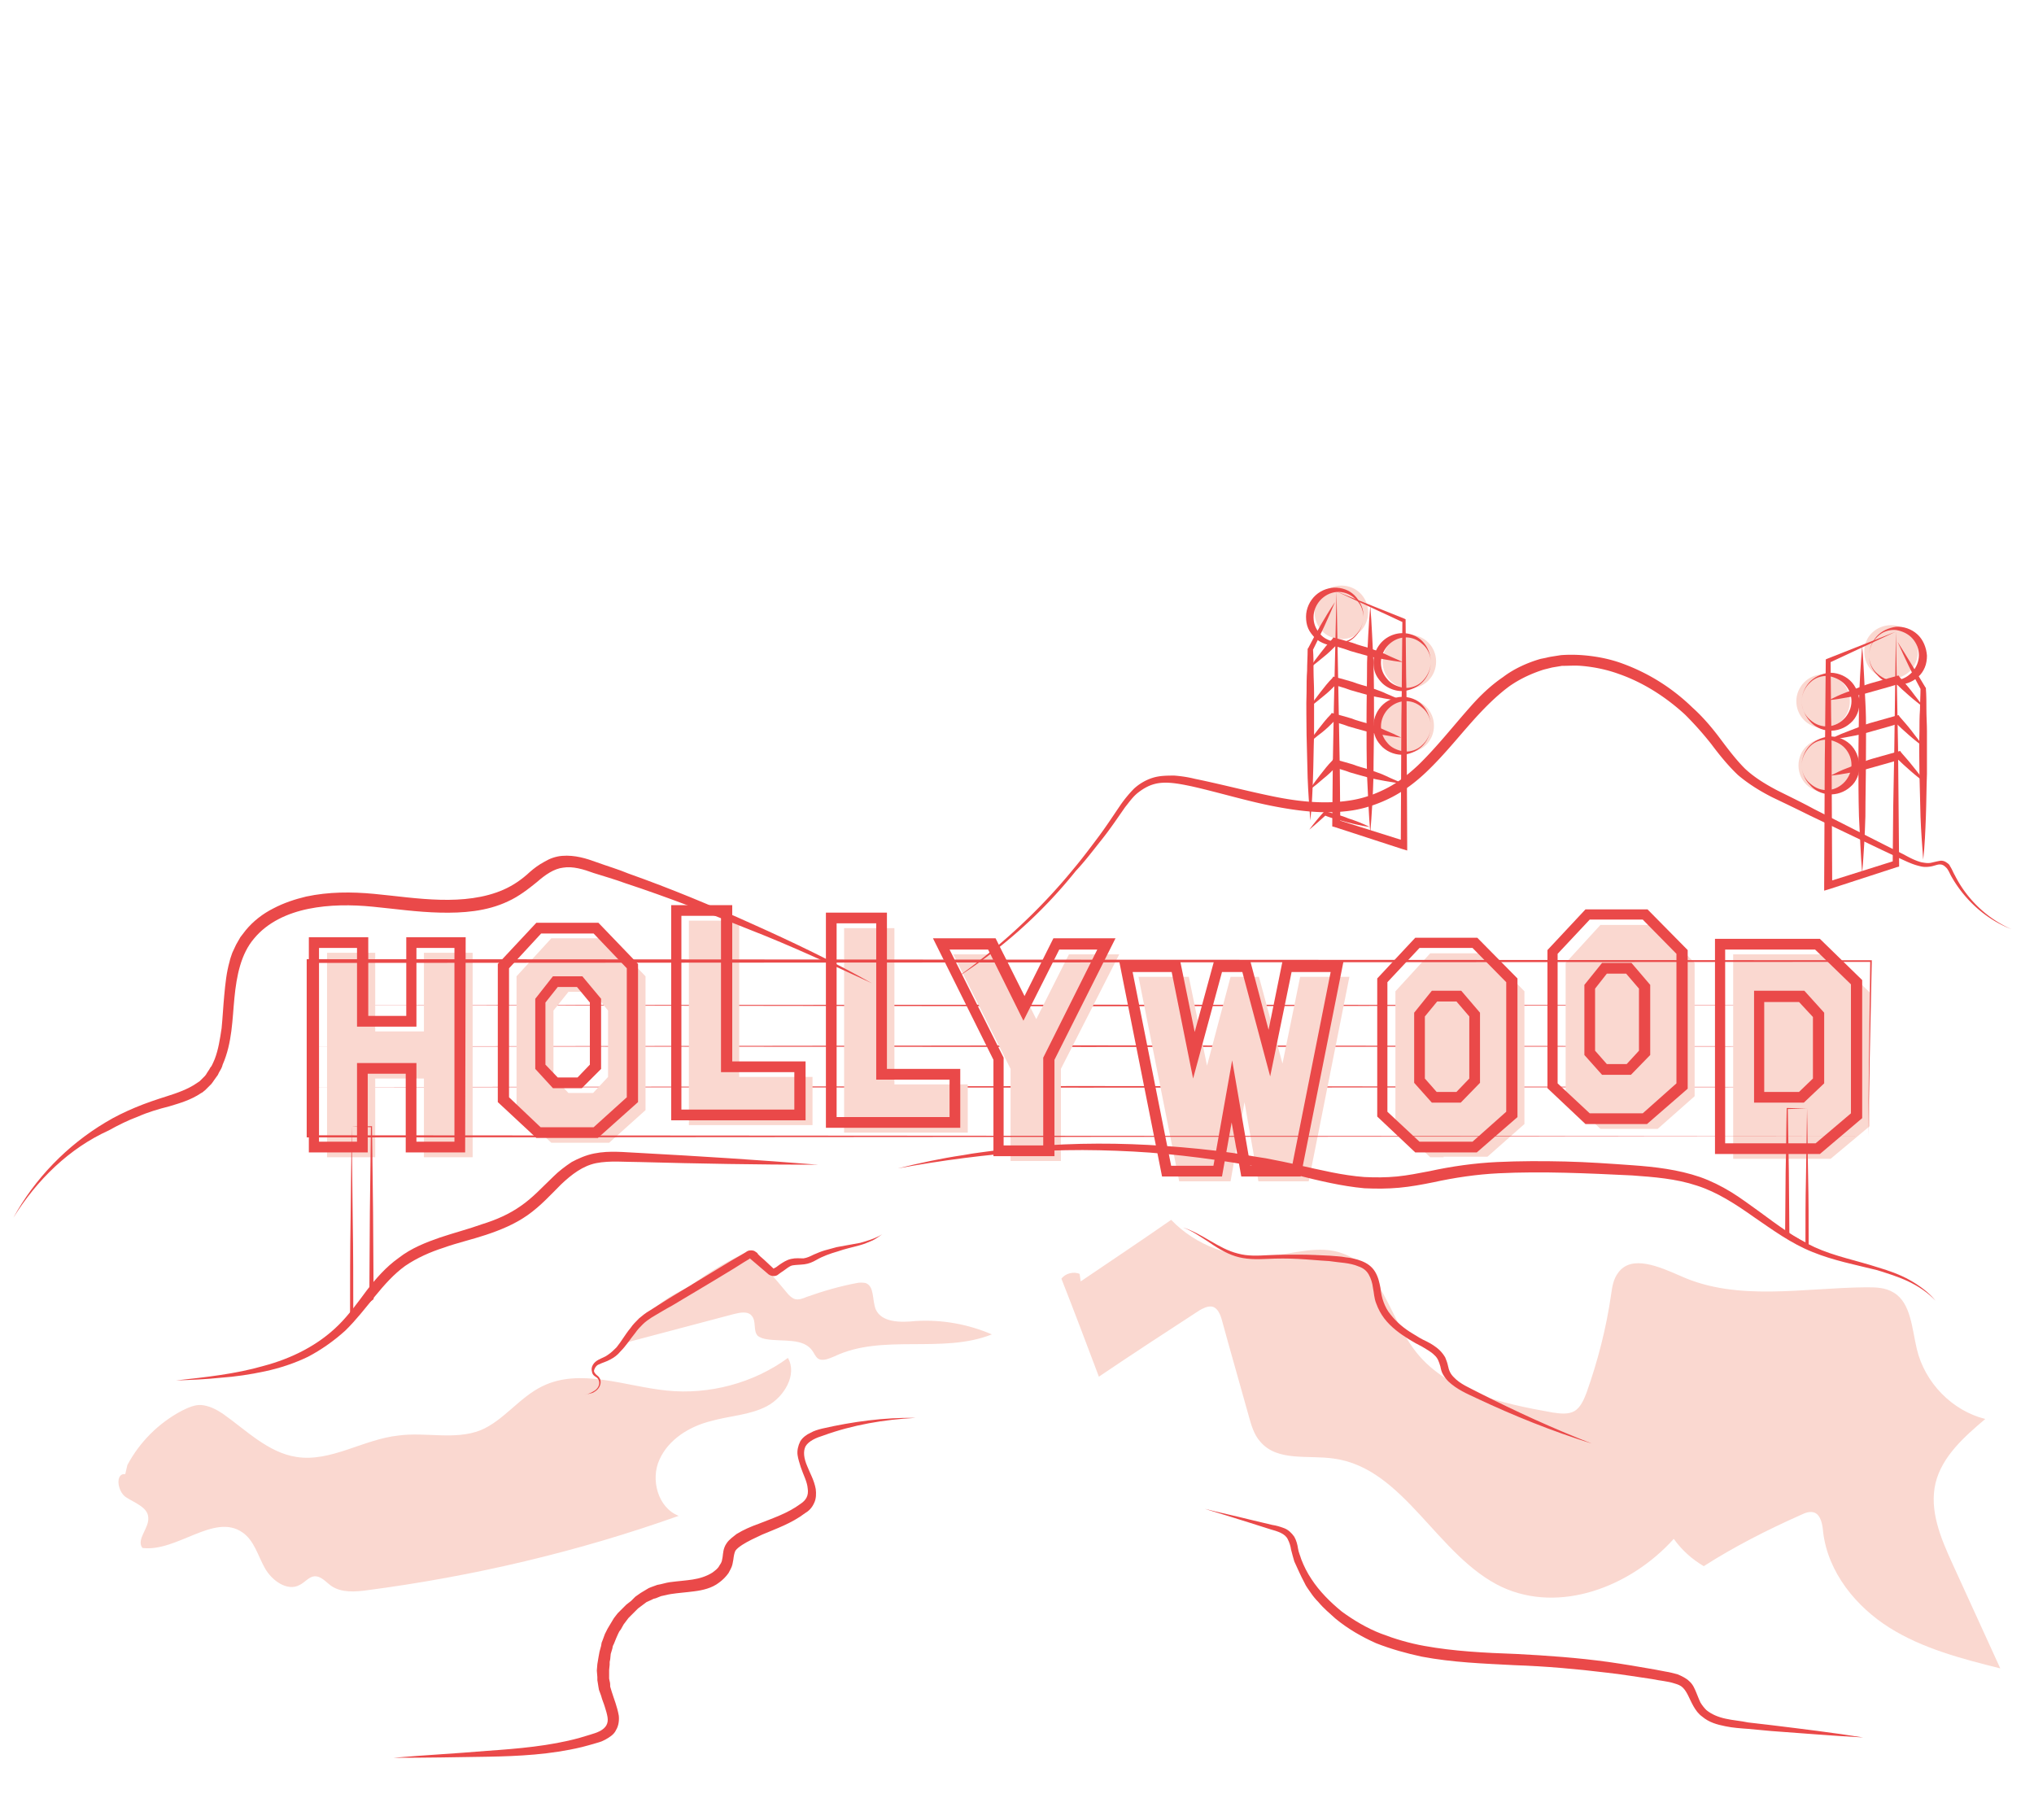 <svg xmlns="http://www.w3.org/2000/svg" viewBox="0 0 380 340"><path fill="#FAD8D0" d="M23.8 273.7c2.3-4.3 5.8-7.8 10.1-10.1 1.2-.6 2.5-1.2 3.7-1.1 1.4.1 2.8.8 4 1.6 4.4 3.1 8.5 7.3 13.8 8.1 6.4 1 12.5-3.3 19-4 5.1-.7 10.6.9 15.4-1 4.3-1.8 7.2-6.1 11.5-8.2 7.1-3.5 15.4 0 23.3.8s16.2-1.4 22.6-6.1c1.8 3.1-.7 7.3-3.9 9s-7 1.8-10.5 2.8c-4 1-7.9 3.4-9.6 7.2-1.7 3.7-.3 9 3.6 10.5-18.8 6.7-38.4 11.3-58.2 13.9-2.2.3-4.8.5-6.7-.8-1-.7-1.9-1.9-3.2-1.8-1 .1-1.7 1.1-2.7 1.6-2.3 1.3-5.2-.8-6.5-3.1-1.3-2.3-2-5.2-4.2-6.7-5.3-3.7-12.2 3.7-18.7 2.9-1.2-1.6 1.3-3.7 1.1-5.7-.1-1.9-2.5-2.7-4.2-3.8-1.6-1.1-2-4.5-.1-4.3m178.5-36c5.6-3.8 11.3-7.6 16.9-11.5 4.6 4.8 11.4 7.3 18 6.8 4.7-.4 9.7-2.2 14.1-.5 7 2.5 8.7 11.7 13.2 17.8 5.8 7.9 16.4 10.2 26 11.9 1.4.2 2.9.4 4.1-.3 1.1-.7 1.7-2.1 2.2-3.4 2.1-5.9 3.7-12.1 4.6-18.4.2-1.4.4-2.8 1.3-4 2.5-3.5 7.8-1.1 11.7.6 10.6 4.8 22.9 2.2 34.6 2.1 1.8 0 3.6 0 5.2 1 3.2 1.9 3.4 6.7 4.3 10.5 1.5 6.4 6.7 11.6 12.8 13.1-3.9 3.3-8.1 7-9.3 12-1.2 5.1 1 10.3 3.1 14.9 3 6.6 6 13.1 9 19.7-7.2-1.8-14.5-3.7-20.7-7.6s-11.5-10.3-12.4-17.9c-.1-1.3-.4-3.1-1.6-3.6-.8-.3-1.7 0-2.5.4-6.3 2.8-12.4 5.9-18.2 9.6-2.2-1.3-4.1-3-5.6-5.1-8.1 9-21.3 14-32.1 9-12.1-5.7-18.2-22.2-31.4-24-4.8-.7-10.5.6-13.7-3.1-1.3-1.4-1.8-3.4-2.3-5.2-1.6-5.8-3.3-11.6-4.9-17.5-.3-1.1-.8-2.4-1.9-2.6-.8-.1-1.6.3-2.3.7-6.3 4.1-12.6 8.2-18.8 12.4-2.3-6.1-4.6-12.2-7-18.3.7-1 2.3-1.4 3.4-.9m-72.4 2c3.4-2.5 7.1-4.7 10.9-6.4 2.2 2.6 4.6 5.2 6.8 7.9.4.5.9 1 1.5 1.2.7.2 1.5-.1 2.2-.4 3.1-1.1 6.2-2 9.4-2.6.5-.1 1-.1 1.6 0 1.7.6 1.2 3.1 1.9 4.9 1.1 2.5 4.6 2.5 7.5 2.2 4.9-.3 9.8.6 14.2 2.5-9.3 3.7-20.4-.2-29.4 4.1-1 .4-2.2 1-3.1.4-.5-.4-.7-1-1-1.4-1.7-2.5-5.5-1.7-8.6-2.2-.6-.1-1.3-.3-1.7-.7-.8-1-.2-2.6-1-3.6-.7-1-2.2-.7-3.4-.4l-20.4 5.4c2.8-4.8 7.2-8.5 12.4-10.6M341 138c2.8 0 5 2.2 5 5s-2.2 5-5 5-5-2.2-5-5 2.2-5 5-5zm-.4-12c2.8 0 5 2.2 5 5s-2.2 5-5 5-5-2.2-5-5c0-2.7 2.2-5 5-5zm12.7-9.2c2.8 0 5 2.2 5 5s-2.2 5-5 5-5-2.2-5-5c-.1-2.8 2.2-5 5-5zm-90.4 13.8c2.8 0 5 2.2 5 5s-2.2 5-5 5-5-2.2-5-5c0-2.7 2.3-5 5-5zm.4-12c2.8 0 5 2.2 5 5s-2.2 5-5 5-5-2.2-5-5c0-2.7 2.2-5 5-5zm-12.7-9.2c2.8 0 5 2.2 5 5s-2.2 5-5 5-5-2.2-5-5 2.3-5 5-5z"/><path fill="#EA4949" d="M349.3 195.5l-145.9.1-145.8-.1 145.8-.2 145.9.2zm-.5-7.7l-145.9.2-145.9-.2 145.8-.1 146 .1zm0 15.3l-145.9.1-145.9-.1 145.8-.2 146 .2z"/><g fill="#FAD8D0"><path d="M113.8 175.3H103l-6.5 7.1v25l6.5 6.1h10.8l6.8-6.1v-25l-6.8-7.1zm-.2 25.9l-2.8 3h-4.6l-2.8-3v-12.4l2.8-3.5h4.6l2.8 3.5v12.4zM79.2 178v14.7h-9.1V178h-9v38.2h9v-14.7h9.1v14.7h9.1V178h-9.1zM277.9 178.1h-10.7l-6.5 7.1v24.9l6.5 6.1h2.5v-.1h8.2l6.9-6.1v-24.8l-6.9-7.1zM316.6 179.9v24.9l-6.9 6.1H299l-6.5-6.1v-24.9l6.5-7.1h10.7zM330.7 216.5H342l7.3-6.1v-25l-7.3-7.1h-18.2v38.2h6.9zM242.9 182.5l-3.3 16.2-4.4-16.2h-5.3l-4.4 16.6-3.4-16.6h-9.4l7.6 38.2h9.6l2.6-14.8 2.6 14.8h9.4l7.6-38.2h-9.2zm-43.2-4.2l-6.1 12.1-6.1-12.1h-9.4l10.7 21.4v17.2h9.4v-17.2l10.9-21.4h-9.4zm-32.6 24.3v-29.2h-9.4v38.2h23.1v-9h-13.7zm-29-1.4V172h-9.4v38.2h23.1v-9h-13.7z"/></g><path fill="#EA4949" d="M65.7 210.5l.2 17.5c.1 5.8.1 11.5.1 17.4l-.6-.3 3.7-2.8-.1.3.1-16.1.1-8 .1-8 .1.1-3.7-.1zm0 0l3.7-.1h.1v.1l.1 8 .1 8 .1 16.1v.1l-.1.1-3.7 2.8-.6.4v-.7c0-5.8 0-11.8.1-17.5l.2-17.3zm271.9-3.4c.1 4.2.1 8.5.2 12.7.1 4.3.1 8.6.1 13v.6l-.5-.3-3.7-2-.2-.1v-.2l.1-11.8c.1-4 .1-7.9.2-11.8v-.2h.1l3.7.1zm0 0l-3.7.1.1-.1.2 11.8.1 11.8-.2-.3 3.7 2-.5.3c0-4.3 0-8.5.1-12.7l.2-12.9zm10.3-86.4c.3 3.5.4 7 .6 10.6s.1 7 .1 10.6c0 3.5-.1 7-.1 10.6-.1 3.5-.3 7-.6 10.6-.3-3.5-.4-7-.6-10.6-.1-3.5-.1-7-.1-10.6 0-3.5.1-7 .1-10.6.1-3.6.3-7.1.6-10.6zm6.6-.8c1.8 2.8 3.5 5.7 5.2 8.5l.1.1v.1c.1 1.3.1 2.7.1 4s.1 2.7.1 4v8c-.1 2.7-.1 5.3-.2 8s-.2 5.3-.5 8c-.2-2.7-.4-5.3-.5-8l-.2-8c0-2.7-.1-5.3 0-8 0-1.3 0-2.7.1-4 0-1.3.1-2.7.1-4l.1.3c-1.6-2.9-3-5.9-4.4-9z"/><path fill="#EA4949" d="M359.3 132.1c-.9-.7-1.8-1.4-2.7-2.2-.8-.7-1.7-1.5-2.5-2.3l.7.1c-1 .4-2.1.7-3.2 1-1 .3-2.2.6-3.2.9-1.1.3-2.2.5-3.3.7s-2.2.4-3.4.5c1-.5 2-1 3.1-1.4 1-.4 2.1-.8 3.1-1.2s2.1-.7 3.2-1c1-.3 2.2-.6 3.2-.9l.4-.1.2.3c.7.8 1.5 1.7 2.2 2.6.8 1.1 1.6 2 2.2 3zm0 7.4c-.9-.7-1.8-1.4-2.7-2.2-.8-.7-1.7-1.5-2.5-2.3l.7.1c-1 .4-2.1.7-3.2 1-1 .3-2.2.6-3.2.9-1.1.3-2.2.5-3.3.7s-2.2.4-3.4.5c1-.5 2-1 3.1-1.4 1-.4 2.1-.8 3.1-1.2s2.1-.7 3.2-1c1-.3 2.2-.6 3.2-.9l.4-.1.2.3c.7.8 1.5 1.7 2.2 2.6.8 1.1 1.6 2 2.2 3zM359.6 146.2c-.9-.7-1.8-1.4-2.7-2.2-.8-.7-1.7-1.5-2.5-2.3l.7.1c-1 .4-2.1.7-3.2 1-1 .3-2.2.6-3.2.9-1.1.3-2.2.5-3.3.7s-2.2.4-3.4.5c1-.5 2-1 3.1-1.4 1-.4 2.1-.8 3.1-1.2s2.1-.7 3.2-1c1-.3 2.2-.6 3.2-.9l.4-.1.2.3c.7.8 1.5 1.7 2.2 2.6.9 1.1 1.6 2 2.2 3z"/><path fill="#EA4949" d="M354.2 118l-12.4 5.8.2-.3.1 10.5c.1 3.5.1 7 .1 10.5l.1 21-1-.7 12.7-4-.4.7.1-10.7.2-10.8.3-22zm0 0l.4 21.5.1 10.9.1 11v.5l-.4.1-12.6 4.1-1 .3v-1l.1-21c0-3.5.1-7 .1-10.5l.1-10.5v-.2l.2-.1 12.9-5.1z"/><path fill="#EA4949" d="M336.6 131.1c0 1.3.6 2.6 1.6 3.4 1 .9 2.2 1.3 3.4 1.2 1.2-.1 2.3-.7 3.1-1.6.7-.8 1.2-1.9 1.2-3.1 0-1.1-.4-2.2-1.2-3.1-.7-.8-1.9-1.4-3.1-1.6-1.2-.1-2.5.3-3.4 1.2-1 .9-1.6 2.2-1.6 3.6zm0 0c0-1.3.5-2.6 1.4-3.6.9-1 2.2-1.6 3.6-1.8 1.4-.1 2.9.4 4 1.4s1.7 2.5 1.8 4c0 .7-.1 1.5-.4 2.2s-.7 1.3-1.3 1.8c-1.1 1-2.6 1.5-4 1.4s-2.7-.7-3.6-1.8c-.9-1-1.5-2.4-1.5-3.6zm0 11.9c0 1.3.6 2.6 1.6 3.4 1 .9 2.2 1.3 3.4 1.2 1.2-.1 2.3-.7 3.1-1.6.7-.8 1.2-1.9 1.2-3.1 0-1.1-.4-2.2-1.2-3.1-.7-.8-1.9-1.4-3.1-1.6-1.2-.1-2.5.3-3.4 1.2-1 1-1.6 2.3-1.6 3.6zm0 0c0-1.3.5-2.6 1.4-3.6s2.2-1.6 3.6-1.8c1.4-.1 2.9.4 4 1.4s1.7 2.5 1.8 4c0 .7-.1 1.5-.4 2.2s-.7 1.3-1.3 1.8c-1.1 1-2.6 1.5-4 1.4s-2.7-.7-3.6-1.8c-.9-.9-1.5-2.3-1.5-3.6zM349.2 122.5c0 1.3.6 2.6 1.6 3.4 1 .9 2.2 1.3 3.4 1.2 1.2-.1 2.3-.7 3.1-1.6.7-.8 1.2-1.9 1.2-3.1 0-1.1-.4-2.2-1.2-3.1s-1.9-1.4-3.1-1.6c-1.2-.1-2.5.3-3.4 1.2-1.1 1-1.6 2.4-1.6 3.6zm0 0c0-1.3.5-2.6 1.4-3.6s2.2-1.6 3.6-1.8c1.4-.1 2.9.4 4 1.4s1.7 2.5 1.8 4c0 .7-.1 1.5-.4 2.2s-.7 1.3-1.3 1.8c-1.1 1-2.6 1.5-4 1.4s-2.7-.7-3.6-1.8c-1-1-1.5-2.2-1.5-3.6zm-93.2-9.3c.3 3.5.4 7 .6 10.6.1 3.5.1 7 .1 10.6 0 3.5-.1 7-.1 10.6-.1 3.5-.3 7-.6 10.6-.3-3.5-.4-7-.6-10.6-.1-3.5-.1-7-.1-10.6 0-3.5.1-7 .1-10.6.1-3.4.3-7 .6-10.6zm-6.6-.7c-1.3 3.1-2.7 6.1-4.2 9.1l.1-.3c.1 1.3.1 2.7.1 4s.1 2.7.1 4v8c-.1 2.7-.1 5.3-.2 8s-.2 5.3-.5 8c-.2-2.7-.4-5.3-.5-8l-.2-8c0-2.7-.1-5.3 0-8 0-1.3 0-2.7.1-4 0-1.3.1-2.7.1-4v-.1l.1-.1c1.5-2.9 3.1-5.8 5-8.6z"/><path fill="#EA4949" d="M244.7 124.8c.6-1 1.3-1.9 2-2.8s1.4-1.8 2.2-2.6l.2-.3.4.1c1.1.3 2.2.6 3.2.9 1 .4 2.2.7 3.2 1 1 .4 2.1.7 3.1 1.2s2.1.9 3.1 1.4c-1.1-.1-2.2-.3-3.4-.5-1.1-.2-2.2-.4-3.3-.7-1.1-.3-2.2-.6-3.2-.9-1-.4-2.2-.7-3.2-1l.7-.1c-.8.8-1.6 1.6-2.5 2.3-.7.6-1.6 1.3-2.5 2zm0 7.3c.6-1 1.3-1.9 2-2.8.7-.9 1.4-1.8 2.2-2.6l.2-.3.4.1c1.1.3 2.2.6 3.2.9 1 .4 2.2.7 3.2 1 1 .4 2.1.7 3.1 1.2 1 .4 2.1.9 3.1 1.4-1.1-.1-2.2-.3-3.4-.5-1.1-.2-2.2-.4-3.3-.7-1.1-.3-2.2-.6-3.2-.9-1-.4-2.2-.7-3.2-1l.7-.1c-.8.8-1.6 1.6-2.5 2.3-.7.6-1.6 1.3-2.5 2zM244.4 138.9c.6-1 1.3-1.9 2-2.8.7-.9 1.4-1.8 2.2-2.6l.2-.3.4.1c1.1.3 2.2.6 3.2.9 1 .4 2.2.7 3.2 1 1 .4 2.1.7 3.1 1.2 1 .4 2.1.9 3.1 1.4-1.1-.1-2.2-.3-3.4-.5s-2.2-.4-3.3-.7c-1.1-.3-2.2-.6-3.2-.9-1-.4-2.2-.7-3.2-1l.7-.1c-.8.8-1.6 1.6-2.5 2.3-.7.5-1.6 1.3-2.5 2zm.3 8.6c.6-1 1.3-1.9 2-2.8.7-.9 1.4-1.8 2.2-2.6l.2-.3.4.1c1.1.3 2.2.6 3.2.9 1 .4 2.2.7 3.2 1 1 .4 2.1.7 3.1 1.2s2.1.9 3.1 1.4c-1.1-.1-2.2-.3-3.4-.5-1.1-.2-2.2-.4-3.3-.7-1.1-.3-2.2-.6-3.2-.9-1-.4-2.2-.7-3.2-1l.7-.1c-.8.8-1.6 1.6-2.5 2.3-.7.6-1.6 1.4-2.5 2zm-.1 7.5c.9-1.2 1.8-2.3 2.8-3.4l.1-.1.2.1c1.4.4 2.8.7 4.2 1.3 1.3.4 2.8 1 4 1.6-1.4-.2-2.8-.5-4.3-.9-1.4-.4-2.8-.7-4.2-1.3l.4-.1c-1 .9-2.1 1.9-3.2 2.8z"/><path fill="#EA4949" d="M249.7 110.5l12.7 5.1.2.1v.2l.1 10.5c.1 3.5.1 7 .1 10.5l.1 21v1l-1-.3-12.6-4.1-.4-.1v-.5l.1-11 .2-10.9.5-21.5zm0 0l.4 21.9.2 10.8.1 10.7-.4-.7 12.7 4-1 .7.1-21c0-3.5.1-7 .1-10.5l.1-10.4.2.3-12.5-5.8z"/><path fill="#EA4949" d="M178.5 182.8c8.2-5.8 15.7-12.7 22-20.4 1.6-1.9 3.1-3.9 4.6-5.9s2.8-4 4.3-6.2c.7-1 1.6-2.1 2.5-3 1-.9 2.2-1.6 3.5-2s2.7-.4 4-.4c1.3.1 2.6.3 3.8.6 4.9 1 9.8 2.3 14.7 3.3s9.8 1.5 14.6.7c2.4-.4 4.6-1.2 6.7-2.3s4-2.6 5.8-4.3c3.5-3.4 6.6-7.4 10-11.2 1.7-1.9 3.6-3.7 5.8-5.2 2.1-1.6 4.6-2.7 7-3.4l1-.2.4-.1.5-.1 1.9-.3c1.3-.1 2.6-.1 4 0 2.6.2 5.2.7 7.6 1.6 4.9 1.8 9.3 4.6 13 8.2 1.9 1.7 3.6 3.7 5.1 5.7s3 4 4.7 5.7c1.7 1.6 3.8 2.9 6.1 4.1 2.2 1.1 4.5 2.2 6.7 3.4l13.4 6.8 3.4 1.7c1.1.6 2.2 1.2 3.4 1.5.6.1 1.1.2 1.7.1.5-.1 1.2-.3 1.9-.4.4 0 .7.1 1 .3s.6.4.7.7c.4.6.6 1.2.9 1.7 2.2 4.4 6 8.1 10.6 10.1-4.7-1.8-8.7-5.4-11.2-9.8-.3-.5-.5-1.1-.9-1.6-.4-.4-.7-.7-1.3-.7-.5 0-1.1.3-1.8.4-.7.1-1.3.1-2-.1-1.3-.3-2.5-.9-3.6-1.4l-3.4-1.6-13.6-6.5c-2.2-1.1-4.5-2.2-6.8-3.3-2.2-1.1-4.5-2.5-6.5-4.2-1.9-1.8-3.5-3.8-5-5.8a62.3 62.3 0 00-4.9-5.5c-3.6-3.3-7.8-6-12.4-7.6-2.2-.8-4.6-1.3-7-1.5-1.2-.1-2.4 0-3.6 0l-1.8.3-.4.1-.4.1-.8.2c-2.2.7-4.4 1.7-6.4 3.1-1.9 1.4-3.7 3.1-5.4 4.9-3.4 3.6-6.4 7.6-10.2 11.2-1.9 1.8-4 3.4-6.3 4.6-2.3 1.2-4.9 2.1-7.4 2.5-5.2.8-10.4.1-15.4-.9-4.9-1-9.8-2.5-14.7-3.6-2.4-.5-4.9-1-7-.4-1.1.3-2.1.9-3 1.6-.9.7-1.6 1.7-2.4 2.7-1.4 2-2.8 4.1-4.4 6.1s-3.1 4-4.8 5.8c-6.4 8-14 14.7-22.5 20.1zm88.8-59.1c0 1.3-.5 2.6-1.4 3.6-.9 1-2.2 1.6-3.6 1.8-1.4.1-2.9-.4-4-1.4-.5-.5-1-1.1-1.3-1.8-.3-.7-.4-1.4-.4-2.2 0-1.5.7-3 1.8-4s2.6-1.5 4-1.4 2.7.7 3.6 1.8c.8.9 1.3 2.3 1.3 3.6zm0 0c0-1.3-.6-2.6-1.6-3.4-1-.9-2.2-1.3-3.4-1.2s-2.3.7-3.1 1.6c-.7.8-1.2 1.9-1.2 3.1s.4 2.2 1.2 3.1c.7.9 1.9 1.4 3.1 1.6 1.2.1 2.5-.3 3.4-1.2 1-1 1.6-2.3 1.6-3.6z"/><path fill="#EA4949" d="M267.3 135.6c0 1.3-.5 2.6-1.4 3.6s-2.2 1.6-3.6 1.8c-1.4.1-2.9-.4-4-1.4-.5-.5-1-1.1-1.3-1.8s-.4-1.4-.4-2.2c0-1.5.7-3 1.8-4s2.6-1.5 4-1.4 2.7.7 3.6 1.8c.8 1 1.3 2.4 1.3 3.6zm0 0c0-1.3-.6-2.6-1.6-3.4-1-.9-2.2-1.3-3.4-1.2-1.2.1-2.3.7-3.1 1.6-.7.8-1.2 1.9-1.2 3.1 0 1.1.4 2.2 1.2 3.1.7.9 1.9 1.4 3.1 1.6 1.2.1 2.5-.3 3.4-1.2 1-.9 1.6-2.2 1.6-3.6zM254.7 115.2c0 1.3-.5 2.6-1.4 3.6s-2.2 1.6-3.6 1.8c-1.4.1-2.9-.4-4-1.4-.5-.5-1-1.1-1.3-1.8-.3-.7-.4-1.4-.4-2.2 0-1.5.7-3 1.8-4s2.6-1.5 4-1.4 2.7.7 3.6 1.8c.8 1 1.4 2.2 1.3 3.6zm0 0c0-1.3-.6-2.6-1.6-3.4-1-.9-2.2-1.3-3.4-1.2-1.2.1-2.3.7-3.1 1.6-.7.8-1.2 1.9-1.2 3.1s.4 2.2 1.2 3.1c.7.9 1.9 1.4 3.1 1.6 1.2.1 2.5-.3 3.4-1.2 1.1-1 1.6-2.3 1.6-3.6zM2.5 227.5c4-7.3 10-13.5 17.2-17.8 1.8-1.1 3.7-2 5.6-2.8s4-1.5 5.9-2.1c1.9-.6 3.9-1.3 5.5-2.4.2-.1.4-.3.6-.4l.5-.5.5-.5c.1-.1.3-.4.4-.6l.4-.6c.1-.2.2-.4.4-.6.2-.4.4-.8.6-1.3.7-1.8 1-3.8 1.3-5.8.2-2 .3-4.1.5-6.2.2-2.1.4-4.2 1-6.3.1-.5.3-1 .5-1.6l.7-1.5.8-1.4c.3-.4.7-.9 1-1.3 1.4-1.7 3.2-3.1 5.2-4.1 1.9-1 4-1.7 6.1-2.2 4.2-.9 8.5-.9 12.7-.5 4.2.4 8.2 1 12.4 1.1 4 .1 8.2-.3 11.8-1.9 1.8-.8 3.4-1.9 4.9-3.3.8-.7 1.6-1.3 2.7-1.9 1-.6 2.1-1 3.3-1.1 2.4-.2 4.6.5 6.5 1.2s4 1.3 5.9 2.1c7.9 2.8 15.6 6 23.1 9.4 7.6 3.4 15.1 7 22.4 11.1-7.6-3.5-15.1-7-22.8-10-7.7-3.1-15.4-6.1-23.3-8.7-1.9-.7-4-1.3-5.9-1.9-1.9-.7-3.9-1.3-5.7-1-1.7.2-3.3 1.3-4.9 2.7-1.6 1.3-3.4 2.7-5.4 3.6-4 1.9-8.5 2.2-12.7 2.1-4.3-.1-8.4-.7-12.5-1.1-4-.4-8.2-.4-12.1.4s-7.6 2.5-10.1 5.5c-2.5 2.9-3.3 7-3.7 11.1-.4 4-.4 8.4-2.2 12.5-.1.5-.4 1-.7 1.5-.1.2-.2.5-.4.7l-.5.7c-.1.2-.3.4-.5.7l-.6.6-.6.6c-.2.1-.4.4-.7.5-1.9 1.3-4 1.9-6 2.5-2 .5-4 1.1-5.8 1.9-1.9.7-3.7 1.6-5.5 2.6-7.3 3.3-13.4 9.2-17.8 16.3zm30.4 30.4c5.5-.6 11.1-1.2 16.3-2.7 5.3-1.4 10.3-3.9 14.1-7.7 1.9-1.9 3.5-4.1 5.2-6.4 1.7-2.2 3.6-4.4 6-6.1 2.3-1.8 5.1-2.9 7.7-3.8 2.7-.9 5.4-1.6 7.9-2.5 2.6-.8 5.1-1.9 7.2-3.4 2.2-1.5 4-3.5 6.1-5.5 1-1 2.2-1.9 3.4-2.7 1.3-.7 2.7-1.3 4.2-1.6 3-.6 5.8-.2 8.5-.1 11.1.6 22.2 1.3 33.3 2.2-11.1 0-22.2-.2-33.3-.5-2.8 0-5.5-.3-8.1.2-2.5.5-4.6 2.1-6.6 4-1.9 1.9-3.8 4-6.2 5.7-2.4 1.7-5.1 2.8-7.8 3.7-2.7.9-5.4 1.5-7.9 2.4-2.5.8-5 1.9-7.2 3.4-4.3 3.1-7.1 8.1-11.2 12.1-2.1 1.9-4.5 3.6-7 4.9-2.5 1.2-5.2 2.1-8 2.7s-5.5 1-8.3 1.2c-2.8.3-5.5.4-8.3.5zm134.8-39.6c4-1 8.2-1.9 12.3-2.5 2.1-.4 4.1-.6 6.2-.9 2.1-.2 4.2-.5 6.3-.7 8.4-.7 16.8-.7 25.2-.1 4.2.3 8.4.7 12.6 1.3 2.1.3 4.1.7 6.2 1 2.1.4 4.1.8 6.2 1.3 4.1.9 8.1 1.9 12.2 2.2 2 .1 4 .1 6.1-.1 2-.2 4-.6 6.1-1 4.1-.9 8.4-1.5 12.6-1.7s8.5-.2 12.7-.1c4.2.1 8.4.4 12.6.7s8.5.8 12.6 2.2c2 .7 4 1.7 5.8 2.8s3.5 2.4 5.2 3.6c3.4 2.5 6.7 5 10.4 6.7s7.9 2.5 11.9 3.8c2 .6 4 1.3 5.8 2.3s3.6 2.3 4.9 3.9c-1.4-1.5-3.2-2.7-5.1-3.6-1.9-.9-3.9-1.5-5.8-2.1-4-1-8.2-1.8-12.1-3.4-4-1.6-7.4-4.1-10.9-6.5-3.4-2.4-6.9-4.7-10.7-5.9-3.9-1.3-8-1.6-12.1-1.9-4.1-.2-8.4-.4-12.5-.5-4.2-.1-8.3-.1-12.4.1s-8.2.8-12.3 1.7c-2 .4-4.1.8-6.3 1-2.2.2-4.3.2-6.5.1-4.3-.4-8.4-1.4-12.4-2.4-8.1-1.9-16.3-3.2-24.6-4-4.1-.4-8.3-.6-12.5-.7-4.2-.1-8.3 0-12.5.2-8.8.6-17.1 1.7-25.2 3.2z"/><path fill="#EA4949" d="M349 212.3l-291.5.2h-.2v-33.3h.3l292 .2h.1v.1l-.7 32.8zm0 0l.4-32.7.1.1-292 .2.3-.3v32.7l-.2-.2 291.4.2zM220.9 229.3c3.7 1.1 6.7 4 10.4 4.9 1.8.5 3.7.4 5.6.3 1.9-.1 3.9-.1 5.8-.1s3.9.1 5.8.2c1 .1 1.9.1 2.9.3 1 .1 2 .3 3 .7s1.9 1 2.5 2 .8 2 1 3c.1 1 .3 1.9.6 2.7.3.8.7 1.6 1.3 2.3 1.1 1.4 2.5 2.6 4.2 3.6.8.5 1.6 1 2.5 1.4.8.4 1.8 1 2.5 1.7.4.4.7.8 1 1.3.2.5.4 1 .5 1.5.2 1 .5 1.6 1.1 2.2 1.2 1.3 3 2 4.7 2.9 6.9 3.5 13.9 6.7 21.1 9.5-7.4-2.3-14.6-5.2-21.6-8.5-1.7-.8-3.6-1.6-5.2-3.1-.4-.4-.7-.8-1-1.3s-.4-1-.5-1.5c-.3-1-.5-1.6-1.2-2.2-.6-.6-1.4-1-2.2-1.5-.8-.4-1.7-.9-2.5-1.4-1.6-1-3.3-2.2-4.6-3.9-.6-.8-1.1-1.7-1.5-2.8-.4-1-.4-2-.6-2.9-.1-.9-.4-1.8-.8-2.5s-1-1.2-1.9-1.5c-1.6-.7-3.6-.7-5.5-1-1.9-.1-3.8-.3-5.8-.4-1.9-.1-3.8-.1-5.8 0s-4 .1-5.9-.5-3.6-1.7-5.2-2.8c-1.3-.8-2.9-2-4.7-2.6zM109.1 260.6c.7-.1 1.4-.4 2-.8s1-1.1.8-1.8c-.1-.3-.2-.5-.5-.7s-.7-.4-.8-1c-.3-1 .4-1.8 1.1-2.2s1.4-.6 1.9-1c.6-.4 1.1-.9 1.6-1.4.9-1.1 1.6-2.4 2.6-3.6.4-.6 1-1.2 1.6-1.8.6-.5 1.2-1 1.9-1.4 1.3-.8 2.5-1.6 3.8-2.4l7.6-4.6 3.8-2.3 1.9-1.1 1-.6c.1-.1.4-.3.9-.3.4 0 .7.1.9.3.2.1.4.3.4.4l.4.4.8.7 1.6 1.5.1.1s.1 0 .2-.1c.3-.1.6-.4.9-.6.6-.4 1.3-.9 2.2-1.1.9-.2 1.6-.1 2.3-.1.7-.1 1.3-.4 1.9-.7.7-.3 1.4-.6 2.1-.8.7-.2 1.5-.4 2.2-.6 1.5-.3 2.9-.5 4.4-.8 1.4-.4 2.8-.8 4.1-1.6-.6.4-1.2.9-1.9 1.2s-1.4.6-2.1.8c-1.4.4-2.9.7-4.3 1.2-1.4.4-2.8.9-4 1.6-.7.4-1.4.7-2.2.8s-1.6.1-2.2.2c-.6.1-1.1.6-1.7 1-.3.2-.6.4-1 .7-.1.1-.4.3-.8.3s-.7-.1-1-.3l-3.4-2.9-.1-.1-.1.1-1 .6-1.9 1.2-3.8 2.3-7.7 4.6c-1.3.7-2.6 1.5-3.8 2.2-.6.4-1.2.8-1.7 1.3s-1 1-1.4 1.6c-.9 1.1-1.7 2.4-2.8 3.5-.5.6-1.1 1.1-1.9 1.5-.7.4-1.5.6-2.1.9-.3.1-.5.3-.7.6-.1.2-.3.5-.2.8.1.2.3.5.6.7.3.2.6.7.6 1 .1.8-.4 1.6-1.1 2-.5.4-1.3.4-2 .6zM171 264.9c-5.8.3-11.7 1.3-17.2 3.3-1.3.4-2.7 1-3.3 2-.5 1-.3 2.3.3 3.7.5 1.3 1.3 2.6 1.6 4.3.1.8.1 1.8-.3 2.6-.4.9-1 1.5-1.7 1.9-2.5 1.9-5.4 2.9-8 4-1.3.6-2.6 1.2-3.7 1.9-.6.4-1 .7-1.3 1.1-.2.4-.3.9-.4 1.7-.1.4-.1.8-.3 1.3s-.4.8-.6 1.2c-.5.7-1.1 1.3-1.8 1.8-1.3 1-3 1.4-4.6 1.6-1.5.2-3 .3-4.3.5-.7.1-1.3.3-1.9.4l-1 .4-.4.1-.4.2-.9.4-.8.6-.4.3-.4.3-.7.7-.7.7-.4.4-.3.4-.6.8-.5.9-.3.4-.2.4-.4.9-.4 1-.2.4-.1.5-.3 1-.1 1-.1.5v.5l-.1 1v1.6l.1.5c.1.3.1.7.1 1l.3 1c.4 1.3 1 2.7 1.3 4.4.1.8 0 1.9-.5 2.7-.4.9-1.3 1.4-2 1.8s-1.5.6-2.2.8c-.7.2-1.4.4-2.2.6-5.8 1.4-11.8 1.7-17.6 1.8-5.8.1-11.8.2-17.6.2 5.8-.5 11.7-.8 17.5-1.3 5.8-.4 11.7-.9 17.2-2.4.7-.2 1.3-.4 2-.6s1.3-.4 1.9-.7c1.1-.6 1.6-1.4 1.4-2.6-.1-.6-.3-1.3-.5-1.9-.2-.7-.5-1.3-.7-2.1l-.4-1.1c-.1-.4-.1-.7-.2-1.2l-.1-.6v-.6l-.1-1.2.1-1.2.1-.6.1-.6.2-1.1.3-1.1.1-.6.2-.5.4-1.1.5-1 .3-.5.3-.5.6-1 .7-.9.4-.4.4-.4.8-.8.9-.7.4-.4.4-.4 1-.7 1-.6.5-.3.5-.2 1.1-.4c.7-.1 1.6-.4 2.3-.5 1.5-.2 3-.3 4.3-.5s2.6-.6 3.7-1.3c.5-.4 1-.7 1.3-1.3.1-.2.3-.4.4-.7.1-.2.1-.5.2-.9.1-.7.1-1.6.7-2.5.5-.8 1.3-1.3 1.9-1.8 1.3-.8 2.7-1.4 4.1-1.9 2.8-1.1 5.5-2 7.8-3.7 1.1-.7 1.6-1.6 1.4-2.9-.1-1.3-.8-2.5-1.3-4-.2-.7-.5-1.5-.6-2.3s.1-1.7.5-2.5c.4-.7 1.2-1.3 1.9-1.6.7-.4 1.4-.6 2.2-.8 5.7-1.3 11.6-2.1 17.4-2zM225.1 281.9c2.8.7 5.6 1.3 8.4 2l4.2 1c.7.1 1.4.3 2.2.6s1.4.9 1.9 1.6c.4.7.6 1.5.7 2.2.1.7.4 1.3.6 2 .5 1.3 1.1 2.5 1.9 3.7 1.5 2.3 3.5 4.3 5.7 6.1 2.2 1.6 4.7 3.1 7.3 4.1 2.6 1 5.3 1.8 8.1 2.3 5.5 1 11.3 1.3 17.1 1.5 5.8.3 11.5.7 17.3 1.5 2.8.4 5.8.9 8.6 1.4l2.1.4c.7.1 1.4.3 2.2.5.7.3 1.6.7 2.2 1.3.7.6 1 1.4 1.3 2.1s.5 1.3.8 1.9c.3.5.7 1 1.1 1.4 1 .8 2.2 1.3 3.6 1.6 1.3.3 2.8.4 4.2.7l4.3.5c5.7.7 11.5 1.4 17.2 2.3-5.8-.3-11.5-.8-17.2-1.2l-4.3-.4c-1.4-.1-2.9-.2-4.3-.5-1.5-.3-3-.7-4.3-1.8-.7-.5-1.2-1.2-1.6-1.9-.4-.7-.7-1.4-1-2s-.6-1.1-1-1.5-.9-.6-1.6-.8c-1.2-.4-2.7-.5-4.1-.8-2.8-.4-5.7-.9-8.5-1.2-5.7-.7-11.4-1.2-17.2-1.4-5.8-.3-11.6-.5-17.4-1.6-2.8-.6-5.7-1.4-8.5-2.5-2.7-1.2-5.3-2.7-7.6-4.6-1.1-1-2.2-1.9-3.2-3.1-.5-.5-1-1.1-1.4-1.7s-.9-1.2-1.2-1.9c-.7-1.3-1.3-2.7-1.9-4-.2-.7-.4-1.4-.6-2.2-.1-.7-.3-1.3-.6-1.9-.5-1.1-1.9-1.5-3.3-1.9l-4.1-1.3c-2.6-.8-5.4-1.7-8.1-2.5z"/><g fill="#EA4949"><path d="M86.9 215.3H75.8v-14.7h-7.1v14.7h-11v-40.2h11.1v14.7h7.1v-14.7H87l-.1 40.2zm-9.1-2h7.1v-36.2h-7.1v14.7H66.7v-14.7h-7.1v36.2h7.1v-14.7h11.1v14.7zm33.9-.7h-11.5l-7.2-6.7v-25.8l7.2-7.7h11.6l7.4 7.7v25.8l-7.5 6.7zm-10.7-2h9.9l6.2-5.6v-24.1l-6.2-6.5h-9.8l-6 6.5V205l5.9 5.6z"/><path d="M275.9 215.3h-11.5l-7.1-6.7v-25.8l7.1-7.6H276l7.5 7.6v25.9l-7.6 6.6zm-10.7-2h9.9l6.3-5.6v-24.2l-6.3-6.4h-9.9l-6 6.4v24.2l6 5.6zm-156.5-10h-5.4l-3.3-3.6v-13.1l3.3-4.2h5.5l3.5 4.2v13.1l-3.6 3.6zm-4.5-2h3.7l2.3-2.4v-11.6l-2.4-2.9h-3.6l-2.3 2.9v11.6l2.3 2.4z"/><path d="M307.7 210h-11.5l-7.1-6.7v-25.8l7.1-7.6h11.6l7.5 7.6v25.9l-7.6 6.6zm-10.7-2h9.9l6.3-5.6v-24.2l-6.3-6.4H297l-6 6.4v24.2l6 5.6zm-24.1-2h-5.4l-3.3-3.7v-13.1l3.3-4.1h5.5l3.5 4.1v13.1l-3.6 3.7zm-4.5-2h3.7l2.4-2.5v-11.6l-2.4-2.8h-3.6l-2.3 2.8v11.6l2.2 2.5z"/><path d="M340 215.6h-19.6v-40.2H340l7.9 7.7v25.8l-7.9 6.7zm-17.6-2h16.8l6.6-5.6v-24.1l-6.7-6.5h-16.8v36.2h.1zm-17.7-12.8h-5.4l-3.3-3.7V184l3.3-4.1h5.5l3.5 4.1v13.1l-3.6 3.7zm-4.5-2h3.7l2.3-2.5v-11.6l-2.4-2.8h-3.6l-2.2 2.8v11.6l2.2 2.5z"/><path d="M243 219.8h-11.1l-1.8-10.1-1.8 10.1h-11.2l-8-40.2h11.4l2.7 13.2 3.6-13.2h6.8l3.4 12.8 2.6-12.8H251l-8 40.2zm-9.4-2h7.8l7.2-36.2h-7.3l-4 19.5-5.2-19.5h-3.8l-5.4 19.9-4-19.9h-7.3l7.2 36.2h7.9l3.5-19.7 3.4 19.7zM197 216h-11.4v-18l-11.3-22.7H186l5.4 10.8 5.4-10.8h11.6L197 198v18zm-9.5-2h7.4v-16.4l10.1-20.2h-7.1l-6.7 13.3-6.6-13.3h-7.2l10.1 20.2V214zm-8.1-3.3h-25.1v-40.2h11.4v29.2h13.7v11zm-23.1-2h21.1v-7h-13.7v-29.2h-7.4v36.2zm-5.8.6h-25.1v-40.2h11.4v29.2h13.7v11zm-23.2-2h21.1v-7h-13.7v-29.2h-7.4v36.2zM337 206h-9.3v-20.9h9.4l3.7 4.1v13.2L337 206zm-7.4-2h6.5l2.6-2.5V190l-2.6-2.8h-6.5V204z"/></g></svg>